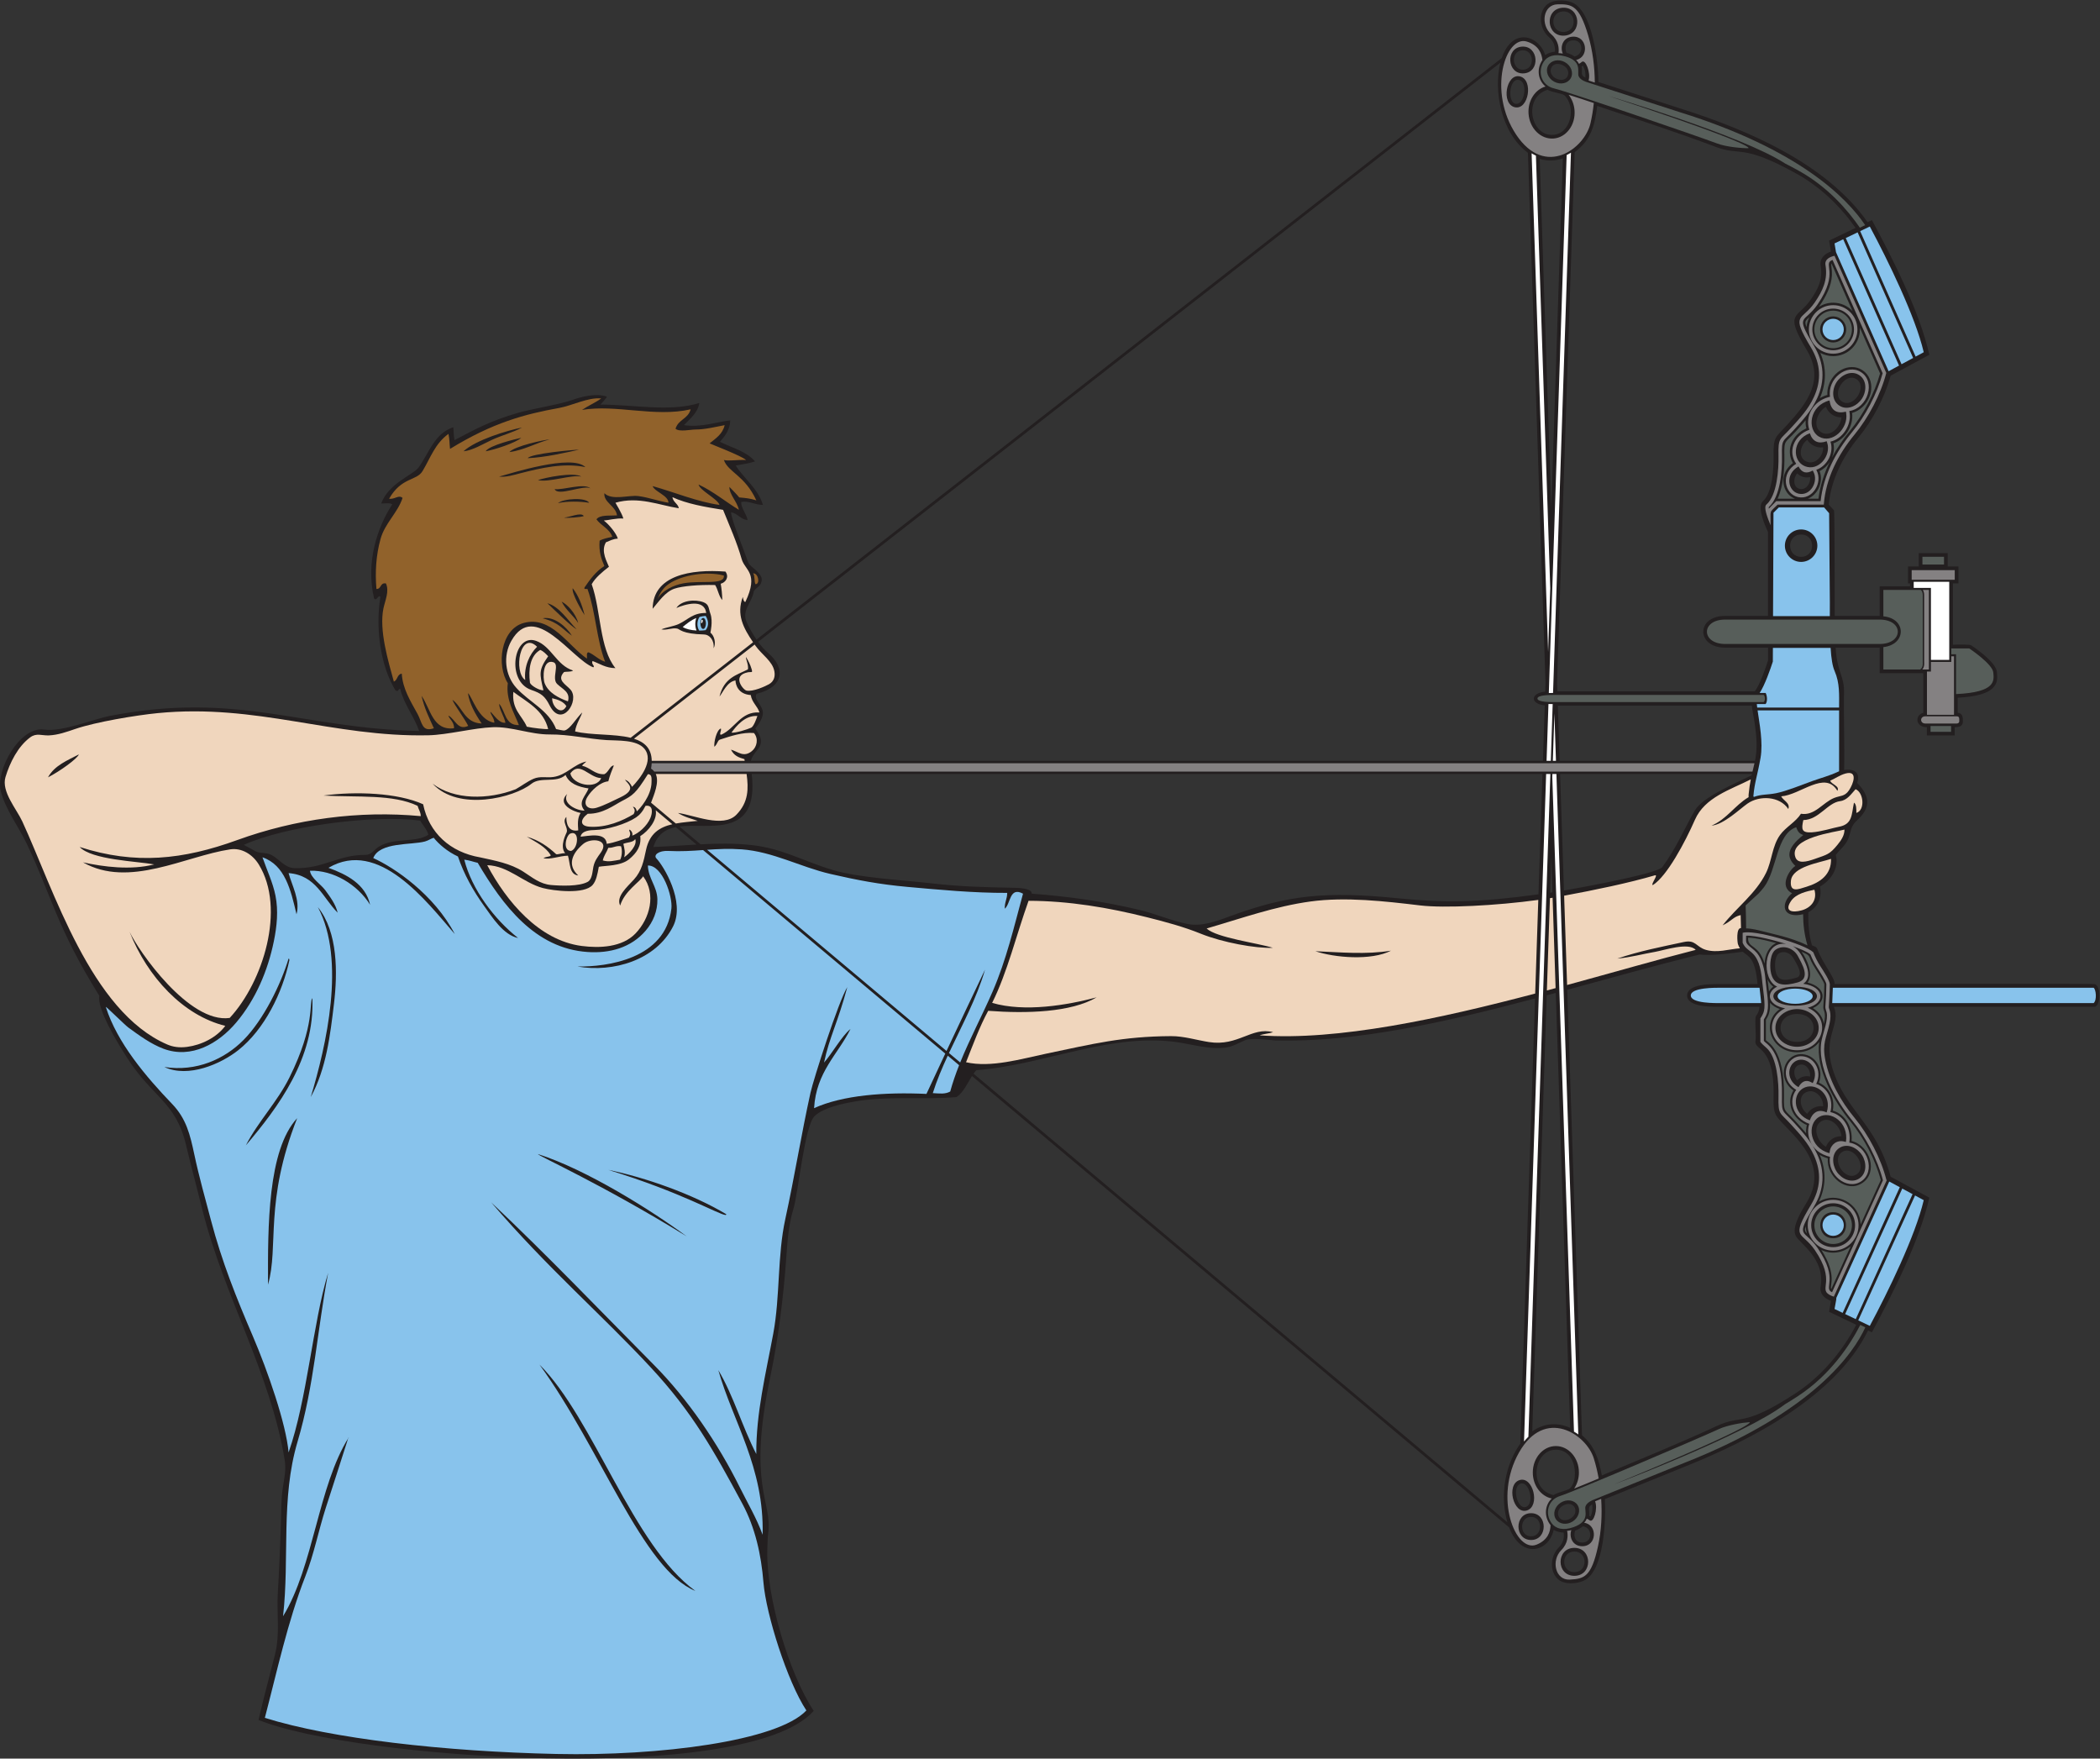 <?xml version="1.0" encoding="UTF-8" standalone="no"?>
<svg
   xmlns:dc="http://purl.org/dc/elements/1.1/"
   xmlns:cc="http://creativecommons.org/ns#"
   xmlns:rdf="http://www.w3.org/1999/02/22-rdf-syntax-ns#"
   xmlns:svg="http://www.w3.org/2000/svg"
   xmlns="http://www.w3.org/2000/svg"
   viewBox="0 0 747.453 625.92"
   height="625.92"
   width="747.453"
   xml:space="preserve"
   id="svg2"
   version="1.1"><rect x="0" y="0" width="747.453" height="625.92" fill="#333333" stroke="none"/><defs
     id="defs6" /><g
     transform="matrix(1.333,0,0,-1.333,0,625.92)"
     id="g10"><g
       transform="scale(0.1)"
       id="g12"><path
         id="path14"
         style="fill:#231f20;fill-opacity:1;fill-rule:evenodd;stroke:none"
         d="m 4958.83,2605.21 c 10.84,29.97 -12.07,38.22 -34.76,34.53 1.52,64.29 -1.65,162.07 -0.35,201.88 1.71,52.32 -17.66,52.86 -22.36,124.67 h 117.68 v -68.19 h 116.42 v -105.91 c -22.41,-4.73 -22.34,-38.31 9.55,-38.31 v -22.13 h 74.44 v 22.15 c 10.28,0.15 21.81,1.65 21.81,15.27 0,12.85 -1.13,21.76 -13.97,23.32 v 40.22 c 28.75,1.45 73.15,5.78 93.4,25.36 13.15,12.72 12.92,25.85 11.44,42.79 -2.1,24.19 -49.21,58.65 -68.56,71.55 -4.61,3.07 -35.58,2.02 -49,1.72 v 163.61 h 14.71 v 45.3 h -28.67 v 35.7 h -77.29 v -35.7 h -28.67 v -45.3 h 5.43 v -7.54 h -81.04 v -79.14 h -120.11 c -0.09,42.26 0,277.06 -1.88,281.81 l -13.95,15.28 c 5.23,64.78 38.2,129.43 79.04,178.96 37.39,45.37 70.81,108.25 86.14,165.33 l 103.32,55.88 c -26.16,115.45 -96.78,254.7 -153.38,359.63 l -11.56,-5.55 c -110.22,156.95 -320.93,246.7 -497.89,302.84 l -220.61,71.34 c -0.6,51.06 -15.28,191.23 -71.68,212.9 -19.66,7.56 -52.71,7.6 -68.37,-8.48 -22.74,-23.39 -15.65,-64.44 7.8,-84.63 11.93,-10.28 17.14,-23.49 16.04,-38.71 -9.31,-1 -18.41,-3.87 -26.08,-9.13 -7.88,26.51 -34.18,50.29 -62.55,47.08 -24.81,-2.8 -43,-24.23 -53.44,-55.04 L 2019.98,2987.88 c -10.21,14.92 -19.09,31 -25.59,44.88 -15.75,33.66 13.93,53.17 18.46,84.48 8.01,11.7 17.9,11.56 20.86,26.91 4.09,21.26 -31.65,37.74 -35.6,49.03 -16.17,46.12 -43.8,110.2 -46.27,134.72 18.5,-3.33 24.78,-18.88 44.37,-21.13 -2.96,17.49 -18.67,33.43 -16.9,48.6 19.6,3.85 35.46,-7.64 57.85,-7.98 -12.14,42.63 -52.53,72.47 -72.65,105.18 18.85,3.7 34.76,5.26 51.55,11.01 -24.37,27.74 -58.96,35.11 -93.81,52.39 6.76,8.42 27.03,27.41 27.47,57.06 -33.36,-3.07 -77.02,-19.87 -123.5,-12.53 15.03,15.96 36.92,32.19 41.09,59.01 -78.58,-24.38 -174.82,-4.34 -264.14,-4.22 0,0 15.13,16.05 17.51,21.21 -28.56,9.96 -67.28,0.2 -94.04,-9.32 -32.64,-11.58 -109.18,-23.97 -142.29,-33.57 -74.04,-21.44 -112.95,-42.62 -170.93,-73.27 -1.47,8.68 -2.89,30.66 -2.99,34.58 -51.14,-17.23 -64.61,-68.83 -93.23,-108.28 -16.01,-20.01 -79.93,-41.87 -99.37,-95.5 8.51,-0.03 23.72,2.44 29.58,-2.1 -39.31,-60.52 -71.453,-153.5 -48.601,-251.47 7.291,-8.46 11.171,11.53 16.911,4.23 -14.5,-89.08 2.43,-188.42 40.14,-249.35 9.04,-5.54 5.72,2.84 12.69,4.23 10,-42.12 37.38,-74.07 50.71,-112.87 -312.678,6.26 -483.752,106.37 -824.713,40.49 -47.567,-9.19 -128.086,-43.58 -176.567,-36.73 -65.863,9.32 -129.761,-109.43 -116.125,-163.78 12.227,-48.7 47.398,-94.93 69.113,-140.16 65.34,-136.1 80.117,-223.89 194.297,-406.97 -4.231,-22.8 16.543,-75.5 72.894,-163.74 69.637,-109.03 130.828,-117.87 158.738,-235.12 13.563,-56.94 28.86,-113.52 42.981,-170.34 57.434,-231.04 182.504,-438.68 220.262,-669.929 4.347,-26.64 -1.286,-49.687 -5.184,-75.918 -4.41,-29.707 -4.035,-60.918 -4.906,-90.898 -1.848,-63.059 -4.414,-125.637 -8.274,-188.606 -3.339,-54.57 6.305,-109.843 -7.328,-163.457 C 719.586,220.227 703.945,162.023 690.289,103.254 941.387,-0.195 1993.33,-74.668 2172.68,127.402 c -65.25,98.43 -126.86,304.075 -123.88,428.418 0.3,12.258 0.79,34.621 2.35,46.133 11.71,85.949 -56.25,124.27 6.02,419.287 20.74,98.26 34.47,209.35 41.79,309.52 3.4,46.53 5.77,91.63 19.42,136.52 13.71,45.13 29.83,223.27 56.96,248.56 24.32,22.66 74,32.81 105.85,38.45 90.38,15.98 182.03,4.23 272.89,12.01 19.2,13.28 28.63,36.34 41.24,56.21 L 4029.57,617.285 c 32.63,-86.133 106.11,-65.449 118.99,-6.629 8.03,-4.687 17.35,-6.886 26.67,-7.207 2.22,-15.129 -1.99,-28.633 -13.16,-39.777 -21.91,-21.856 -25.98,-63.309 -1.59,-84.969 16.79,-14.902 49.75,-12.453 68.81,-3.476 54.66,25.742 59.06,166.609 55.92,217.578 l 214.82,87.265 c 172.29,68.887 402.2,186.817 487.89,363.04 l 10.3,-4.95 c 56.6,104.94 127.22,244.18 153.38,359.64 l -103.32,55.87 c -38.48,143.24 -121.5,175.76 -155.64,289.9 -25.92,86.68 23.49,115.15 4.07,163.81 h 697.24 c 15.68,5.89 16.43,55.51 -0.92,60.46 -7.03,2.02 -630.15,0.18 -694.29,0.18 0.71,17.85 -32.13,54.71 -46.62,94.37 -2.5,6.86 -12.45,7.13 -13.94,9.43 -7.97,26.65 -10.47,57.16 -9.73,87.98 24.16,12.4 37.57,38.38 31.06,68.59 26.22,14.58 52.34,47.2 42.27,84.52 11.85,15.04 26.59,25.89 33.82,44.38 7.25,18.63 5.66,32.23 21.83,46.82 37.07,33.45 38.13,63.47 1.4,101.1 z m -952.57,1923.05 c -18.77,-73.58 1.55,-187.74 73.53,-240.65 l 46.88,-1415.03 -0.79,-23.67 c -39.42,-3.8 -41.36,-32.57 -1.21,-36.75 l -4.9,-148.02 H 2005.03 c 6.83,31.06 48.82,37.68 11.68,86.01 6.96,10.4 24.73,29.78 19.26,49.59 -4.25,15.42 -24.24,30.71 -15.64,43.36 71.34,17.22 79.64,67.5 30.44,109.1 -9.21,7.78 -18.2,18.17 -26.47,29.56 l 1981.96,1546.5 z M 2599.49,1828.76 c 2.32,3.28 4.77,6.44 7.41,9.38 179.59,13.13 363.93,103.38 545.16,73.34 39.59,-6.57 79.83,-18.25 120.28,-13 20.17,2.61 33.73,11.93 51.85,19.5 17.54,7.32 62.33,0.77 80.54,-0.44 212.58,-5.84 450.76,47.62 694.01,112.05 L 4059.35,840.762 c -4.29,-5.938 -8.22,-12.129 -11.83,-18.496 -32.2,-56.727 -40.77,-128.875 -22.48,-191.414 L 2599.49,1828.76 Z m -785.43,660.01 56.66,-47.61 c 45.39,2.3 90.79,3.02 136.02,-1.95 82.92,-9.11 138.87,-43.39 217.61,-66.84 69.63,-20.74 187.66,-26.68 262.38,-35.34 76.79,-8.91 144.13,-10.46 220.57,-11.94 27.24,-0.53 48.19,-4.15 47.52,-15.72 96.89,-6.99 193.37,-20.86 287.89,-43.39 43.27,-10.32 85.36,-29.14 128.74,-37.62 38.76,-7.58 79.94,8.73 115.7,21.78 152.65,55.69 251.19,66.24 446.9,46.85 125.1,-12.37 210.14,-11.58 373.9,10.67 l 10.64,321.28 H 2007.18 c 20.32,-175.28 -116.61,-129.85 -193.12,-140.17 z m 45.74,-48.19 -55.41,46.56 c -27.39,-5.6 -49.55,-19.5 -59.64,-53.1 38.27,1.39 76.66,4.41 115.05,6.54 z m 2818.1,188.36 h -512.22 l 10.3,-311.05 c 79.83,13.72 250.86,46.62 262.61,62.46 37.89,51.11 60.45,106.13 86.74,151.11 20.42,34.95 102.18,70.05 151.78,93.96 l 0.79,3.52 z m -513.4,35.2 h 521.63 c 5.13,25.68 6.9,54.15 -2.72,111.89 -1.98,11.89 -4.55,23.32 -5.7,35.29 h -518.08 l 4.87,-147.18 z m 20.27,-611.43 c 117.82,32.01 236.28,65.25 353.05,94.29 21.72,-2.31 52.06,-1.55 115.66,7.36 14.82,-13.51 32.82,-13.7 39.42,-86.34 h -97.67 c -21.55,0 -90.35,1.7 -90.35,-30.47 0,-31.93 68.19,-30.17 89.57,-30.17 h 103.69 c -0.66,-9.13 -3.44,-16.43 -9.14,-24.47 -4.72,-6.68 0.93,-53.36 -1.51,-65.33 -5.89,-28.86 51.01,-9.65 48.26,-149.42 -0.3,-15.63 -1.27,-36.73 6.72,-50.61 22.29,-38.73 151.04,-117.05 81.98,-232.14 -11.81,-19.69 -41.57,-65.3 -29.68,-89.47 9.99,-20.35 79.15,-60.67 66.62,-135.81 -3.21,-19.31 10.75,-32.36 27.49,-37.81 l -4.9,-29.36 72.41,-34.73 c -37.43,-71.65 -93.25,-137.87 -161.04,-182.242 -141.69,-92.746 -144.33,-56.906 -210.05,-87.355 -101.35,-46.973 -205.16,-89.188 -308.14,-132.508 -8.06,41.863 -18.75,78.535 -52.99,107.188 l -39.4,1189.397 z m -36.9,-1349.155 c 11.35,7.472 37.13,12.277 43.59,17.472 23.6,18.953 20.56,103.653 -37.08,103.653 -59.78,0 -74.69,-105.157 -6.51,-121.125 z m 573.01,2347.505 v 223.71 c -8.36,18.44 -30.83,68 -12.97,83.43 24.73,21.35 28.46,88.9 27.84,119.77 -1.02,52.67 4.94,48.69 37.25,84.23 53.05,58.35 99.27,118.79 51.45,198.5 -62.02,103.36 -24.51,83.41 10.56,134.93 20.06,29.46 32.46,53.84 26.38,90.36 -3.19,19.18 10.77,32.45 27.48,37.85 l -4.89,29.32 70.65,33.88 c -40.88,58.11 -94.83,109.9 -157,144.39 -148.07,82.12 -148.13,46.2 -215.87,71.77 -104.53,39.45 -211.13,73.96 -317.01,109.63 -5.87,-50.12 -16.35,-91.74 -60.22,-123.54 l -46.94,-1416.56 0.77,-23.07 h 527.25 c 13.28,17.18 28.51,61.39 35.27,82.14 v 34.49 h -114.46 c -77.53,0 -78.29,84.77 0,84.77 h 114.46 z m -609.62,1220.28 30.87,-931.92 30.93,933.25 c -20.15,-6.99 -41.38,-7.77 -61.8,-1.33 z m 81.33,-3388.203 -38.48,1161.273 -24.17,-6.5 -38.58,-1164.277 c 30.71,22.062 66.87,24.777 101.23,9.504 z m -47.38,1429.753 -3.08,93.01 -3.11,-93.91 6.19,0.9 z m -13.24,2142.93 c -66.2,-20.73 -44.95,-124.75 15.33,-120.32 48.06,3.52 62,75.38 29.43,106.07 -6.83,4.72 -32.89,7.63 -44.76,14.25 z m 101.28,32.29 c 0.98,10.2 -0.71,22.55 -6.88,32.12 l -3.26,-2.18 c 2.91,-14.91 -4.5,-23.35 10.14,-29.94 z m -28.94,56.58 c 26.13,5.63 23.42,45.2 -4.82,43.14 -18.81,-1.38 -22.67,-17.72 -16.85,-33.03 7.63,-2.22 15.13,-5.57 21.67,-10.11 z m -148.2,-62.7 c -29.16,6.85 -32.24,-72.53 -2.65,-62.93 18.9,6.12 24.83,57.72 2.65,62.93 z m 12.13,27.46 c 31.82,2.33 28.03,54.14 -3.8,51.81 -31.81,-2.33 -28.01,-54.14 3.8,-51.81 z m 108.49,100.78 c 36.05,2.65 32.04,57.5 -4.02,54.85 -36.05,-2.63 -32.03,-57.49 4.02,-54.85 z m -17.52,-126.16 c 30.68,-10.48 40.18,28.72 9.6,39.15 -30.68,10.47 -40.18,-28.73 -9.6,-39.15 z m 650.05,-1215.73 c -39.19,0 -39.19,-59.54 0,-59.54 39.18,0 39.18,59.54 0,59.54 z m 147.81,-1708.6 c 30.49,19.63 -8.03,79.41 -38.51,59.77 -30.48,-19.63 8.03,-79.42 38.51,-59.77 z m 0,2123.39 c -30.47,19.65 -68.99,-40.13 -38.51,-59.78 30.48,-19.64 69,40.14 38.51,59.78 z m -123.91,-261.31 c -12.38,-3.07 -25.55,0.62 -34.37,9.84 -10.82,-12.21 -11.93,-37.42 6.98,-41.53 17.3,-3.77 29.64,16.03 27.39,31.69 z m 34.82,79.37 c -16.82,-2.24 -33.52,5.52 -42.3,20.06 -18.75,-13.03 -26.61,-48.38 -1.36,-58.43 23.14,-9.21 44.91,16.18 43.66,38.37 z m 7.54,108.09 c -22.94,-12.58 -37.84,-53.14 -12.04,-68.24 24.14,-14.13 51.49,14.76 53.53,40.08 -18.54,-0.46 -34.86,10.9 -41.49,28.16 z M 4749.48,2149.72 c -11.15,-8.83 -10.66,-32.38 -8.72,-45.01 5.15,-33.43 31.06,-26.53 55.93,-19.66 21.99,6.06 -1.79,40.44 -7.48,51.34 -7.28,13.96 -25.51,22.18 -39.73,13.33 z m 48.94,-161.52 c -58.78,0 -58.79,-74.56 0,-74.56 58.79,0 58.78,74.56 0,74.56 z m 34.74,-167.15 c 2.25,15.66 -10.09,35.45 -27.39,31.68 -18.91,-4.1 -17.8,-29.31 -6.98,-41.52 8.82,9.22 21.99,12.9 34.37,9.84 z m 34.82,-79.38 c 1.25,22.2 -20.52,47.58 -43.66,38.38 -25.25,-10.05 -17.39,-45.41 1.36,-58.44 8.78,14.53 25.48,22.31 42.3,20.06 z m 49.03,-79.92 c -2.04,25.3 -29.39,54.2 -53.53,40.08 -25.8,-15.1 -10.9,-55.67 12.04,-68.24 6.63,17.25 22.95,28.61 41.49,28.16 z M 4251.24,678.762 c -14.11,-7.649 -6.1,-15.528 -7.92,-30.606 l 3.41,-1.945 c 5.45,10 6.24,22.434 4.51,32.551 z m -24.72,-58.547 c -6.2,-5.008 -13.43,-8.906 -20.88,-11.668 -4.69,-15.703 0.34,-31.719 19.22,-31.719 28.3,0 28.13,39.676 1.66,43.387 z m -152.39,51.691 c 24.23,7.606 9.39,69.571 -13.8,62.293 -24.22,-7.586 -9.39,-69.558 13.8,-62.293 z m 14.1,-26.496 c -32.02,0 -32.02,-51.941 0,-51.941 32.02,0 32.02,51.941 0,51.941 z m 115.56,-92.586 c -36.19,0 -36.19,-55 0,-55 36.2,0 36.2,55 0,55 z m -26.69,124.551 c -29.74,-12.629 -17.4,-51.027 12.43,-38.352 29.74,12.637 17.4,51.036 -12.43,38.352 z M 1121.76,2504.63 c 6.21,-10.91 20.08,-26.53 22,-38 -33,-21.83 -91.65,-7.13 -131.24,-31.13 -13.836,-8.39 -20.235,-22.77 -36.954,-22.59 -71.871,0.79 -114.753,-38.38 -190.222,-35.27 -25.024,1.02 -40.426,24.32 -59.703,34.7 -13.899,7.48 -26.946,3.93 -41.571,9.32 l -33.113,18.06 c 110.699,49.98 343.059,81.07 470.803,64.91 v 0" /><path
         id="path16"
         style="fill:#848182;fill-opacity:1;fill-rule:evenodd;stroke:none"
         d="m 4140.21,623.371 c -0.57,-17.844 -7.14,-40.039 -37.53,-52.199 -55.82,-22.324 -115.57,124.766 -46.63,246.25 68.96,121.484 179.27,49.258 199.63,-15.75 5.19,-16.582 9.61,-34.699 13.03,-53.84 -23.21,-9.727 -46.31,-19.258 -65.48,-26.875 7.97,11.895 12.72,26.789 12.72,42.949 0,38.985 -27.57,70.586 -61.57,70.586 -34.01,0 -61.58,-31.601 -61.58,-70.586 0,-34.676 21.83,-63.523 50.59,-69.472 -18.33,-17.352 -21.17,-46.707 -4.64,-69.219 0.47,-0.633 0.96,-1.25 1.46,-1.844 z m 135.13,70.145 c 2.79,-41.434 0.61,-85.137 -8.49,-126.942 -17.73,-81.426 -36.77,-86.679 -75.52,-88.652 -38.74,-1.965 -50.04,51.16 -22.33,78.808 18.48,18.426 17.86,39.422 15.4,51.387 3.79,0.36 7.59,1.016 11.31,1.942 -6.47,-18.446 3.25,-43.036 29.15,-43.036 39.63,0 41.36,57.567 5.19,62.606 2.99,3.391 5.35,7.07 6.9,10.976 2.37,-1.003 4.91,-2.429 7.57,-4.421 10.79,-8.098 22.46,30.8 14.63,50.761 l 16.19,6.571 z m -71.55,-130.879 c 49.12,0 49.12,-74.629 0,-74.629 -49.12,0 -49.12,74.629 0,74.629 z m -126.73,99.902 c -36.21,-11.348 -56.01,69.641 -19.67,81.035 36.22,11.348 56.02,-69.636 19.67,-81.035 z m 11.17,-7.312 c 44.95,0 44.95,-71.575 0,-71.575 -44.95,0 -44.95,71.575 0,71.575 v 0" /><path
         id="path18"
         style="fill:#848182;fill-opacity:1;fill-rule:evenodd;stroke:none"
         d="m 4653.14,2178.29 c 12.83,-31.01 44.68,-13.58 52.47,-105.4 1.66,-19.62 8.95,-58.44 4.43,-76.65 -1.81,-7.28 -5.34,-13.64 -9.56,-19.74 v -62.8 c 2.76,-4.31 13.5,-13.74 15.98,-15.88 28.81,-24.88 33.07,-94.27 32.37,-129.93 -0.99,-50.01 2.76,-40.98 33.86,-75.18 23.61,-25.98 45.45,-49.12 60.51,-81.6 21.01,-45.26 18.18,-89.56 -7.54,-132.42 -56.34,-93.89 -25.02,-69.18 10.16,-120.84 57.46,-84.4 9.53,-102.75 39.19,-119.56 5.01,-2.83 8.81,-4.11 11.62,-4.87 l 141.33,310.97 -0.92,0.5 c -14.59,57.65 -47.73,120.59 -85,165.79 -36.54,44.33 -67.07,97.58 -78.21,154.53 -8.81,45.02 3.02,59.04 11.4,97.77 6.5,29.93 -2.53,38.4 -2.07,44.04 0.66,7.98 2.65,41.74 2.75,60.27 0.05,9.53 -17.02,35.82 -25.72,49.15 -7.2,11.04 -13.31,23.32 -18.44,36.46 -22.84,21.84 -159.93,61.68 -188.61,51.92 v -26.53 z m 133.64,-9.04 c 17.39,-9.48 26.69,-28.92 34.39,-46.56 8.89,-20.35 11.54,-42.33 -6.26,-53.84 57.92,-8.15 60.23,-51.6 12.02,-64.09 65.26,-27.32 41.94,-113.43 -28.51,-113.43 -68.44,0 -93.58,82.36 -31.87,111.92 -47.25,8.83 -52.12,42.63 -21.16,58.01 -41.67,16.83 -40.55,123.15 23.74,113.91 -24.99,7.99 -82.04,23.55 -106.75,21.97 0,-15.62 -2.34,-18.51 8.95,-28.19 10.31,-8.84 17.65,-13.11 25.3,-25.38 12.22,-19.59 16.26,-47.36 18.17,-69.9 1.91,-22.46 9.45,-58.48 4.2,-79.65 -1.84,-7.43 -5.16,-14.03 -9.28,-20.35 v -56.88 c 3.07,-8.29 50.87,-20.27 48.35,-149.08 -0.92,-46.42 1.7,-36.08 31.44,-68.79 24.23,-26.64 46.69,-50.76 62.07,-83.93 22.28,-48 19.16,-95.78 -7.99,-141.05 -52.17,-86.97 -26.01,-58.21 9.87,-110.89 58.71,-86.23 13.28,-105.38 38.35,-117.91 l 135.9,299.01 c -14.42,55.76 -46.32,116.42 -82.79,160.65 -42.82,51.95 -96.27,144.68 -80.42,215.69 4.79,21.44 17.19,51.53 12.92,71.71 -1.07,5.1 -3.9,10.42 -3.46,15.59 1.59,19.38 2.61,40.11 2.71,59.53 -0.28,7.42 -19.37,36.64 -24.22,44.08 -7.38,11.33 -13.45,23.51 -18.47,36.05 -8.62,7.07 -28.3,15.14 -47.2,21.8 z m 100.6,-443.03 c 35.41,-7.69 56.34,-43.88 50.6,-81.46 49.52,-7.92 71.21,-77.99 31.18,-103.78 -37.77,-24.34 -90.35,17.71 -82.77,65.69 -25.6,6.53 -45.39,20.21 -54.53,45.99 -4.74,13.39 -5.36,28.66 -0.73,42.12 -43.61,15.98 -57.15,60.56 -34.95,90.83 -48.45,29.16 -27.35,92.67 15.99,89.73 31.55,-2.13 54.61,-37.79 37.39,-73.84 30.75,-10.05 46.71,-42.81 37.82,-75.28 z m 7.39,-234.24 c 37.45,0 67.83,-30.38 67.83,-67.83 0,-37.46 -30.38,-67.83 -67.83,-67.83 -37.46,0 -67.84,30.37 -67.84,67.83 0,37.45 30.38,67.83 67.84,67.83 z m -101.43,569.04 c 77.59,0 77.59,-50.79 0,-50.79 -77.59,0 -77.59,50.79 0,50.79 z m 101.43,-578.27 c 32.35,0 58.59,-26.25 58.59,-58.6 0,-32.36 -26.24,-58.6 -58.59,-58.6 -32.36,0 -58.6,26.24 -58.6,58.6 0,32.35 26.24,58.6 58.6,58.6 z m 69.39,65.99 c -21.26,-13.7 -47.79,-0.41 -60.3,19.01 -12.5,19.4 -13.65,49.06 7.62,62.75 21.25,13.7 47.79,0.41 60.29,-19 12.51,-19.41 13.65,-49.07 -7.61,-62.76 z m -222.03,611.8 c 20.77,13.35 47.86,2.64 58.68,-18.11 10.47,-20.07 35.44,-60.04 -0.64,-69.99 -33.01,-9.1 -65.73,-12.62 -72.33,30.29 -2.41,15.66 -1.56,47.82 14.29,57.81 z m 56.29,-159.26 c 28.6,0 57.79,-19.8 57.79,-50.36 0,-30.56 -29.19,-50.35 -57.79,-50.35 -28.62,0 -57.79,19.79 -57.79,50.35 0,30.56 29.17,50.36 57.79,50.36 z m 37.94,-195.49 c -15.21,8.64 -26.9,0.66 -34.09,-13.06 -37.64,21.38 -27.92,66.57 0.72,72.79 26.51,5.76 56.33,-25.53 37.28,-61.95 l -3.91,2.22 z m 36.9,-78.84 c -20.47,7.51 -34.5,-3.85 -40.75,-22.85 -47.76,17.51 -47.15,74.51 -13.02,88.1 31.6,12.57 73.11,-20.96 58,-66.8 l -4.23,1.55 z m 50.99,-79.36 c -18.8,4.8 -35.62,-7.38 -38.51,-26.3 l -0.72,-4.74 c -53.63,13.68 -60.89,77.4 -28.14,96.56 30.87,18.06 80.1,-13.76 72.01,-66.7 l -4.64,1.18 v 0" /><path
         id="path20"
         style="fill:#575e5a;fill-opacity:1;fill-rule:evenodd;stroke:none"
         d="m 4941.59,1367.8 c -21.82,-18.15 -52.42,-22.14 -78.27,-9.85 43.12,-67.51 21.23,-95.51 26.38,-104.34 l 51.89,114.19 z m -46.82,106.52 c 27.7,0 50.16,-22.47 50.16,-50.17 0,-27.7 -22.46,-50.17 -50.16,-50.17 -27.7,0 -50.17,22.47 -50.17,50.17 0,27.7 22.47,50.17 50.17,50.17 z m 0,-15.4 c 45.78,0 45.78,-69.54 0,-69.54 -45.79,0 -45.79,69.54 0,69.54 z m 73.24,-32.98 53.94,118.71 c -14.49,54.71 -45.37,113.2 -81.23,156.7 -43.01,52.2 -93.86,141.13 -83.01,212.37 -12.28,-16.28 -32.72,-27.82 -59.29,-27.82 -68.81,0 -97.99,78.87 -45.91,115.45 -10.09,3.47 -20.17,9.01 -26.28,17.1 1.27,-33.4 -9.51,-40.9 -11.09,-46.37 v -53.65 c 2.04,-5.07 50.9,-21.54 48.36,-150.83 -0.87,-44.46 1.57,-33.71 30.04,-65.03 9.92,-10.91 19.89,-21.77 29.23,-33.14 -0.61,7.43 -0.06,14.95 1.75,22.14 -38.19,16.66 -56.42,58.16 -35.88,92.49 -46.75,33.23 -23.96,99.94 23.9,96.71 35.19,-2.38 57.81,-39.58 44.22,-76.18 28.99,-12.46 43.1,-43.78 37.12,-74.44 34.6,-10.44 53.32,-45.86 50.1,-81.09 50.67,-12.84 71.23,-84.88 28.13,-112.65 -41.69,-26.86 -95.45,17 -91.65,66.26 -7.62,2.25 -14.85,5.22 -21.5,9.1 17.91,-42.19 16.81,-84.73 -2.37,-125.08 47.57,29.11 110.06,-4.03 111.42,-60.75 z m -146.46,-4.6 c -3.32,-9.31 -2.64,-13.25 3.4,-19.47 -1.97,6.17 -3.14,12.71 -3.4,19.47 z m 48.48,540.63 c 7.52,33.45 -2.55,33.36 -1.48,46.26 1.59,19.56 2.58,39.29 2.69,58.93 -0.6,6.22 -19.14,34.82 -23.34,41.27 -24.29,37.27 -7.57,32.92 -37.33,45.88 13.71,-19.45 33.04,-60.25 15.93,-82.22 49.82,-12.62 51.45,-51.49 14.16,-68.25 17.27,-10.64 26.68,-25.87 29.37,-41.87 z m -146.65,86.05 c 2.58,5.14 6.64,9.53 11.37,13.07 -6.51,4.86 -11.47,11.64 -15.1,19.27 l 3.73,-32.34 z m -11.71,74.95 c 1.24,23.6 11.44,45.8 31,54.42 -24.65,6.88 -55.74,14.18 -75,14.44 -1.51,-29.45 27.28,-15.4 44,-68.86 v 0" /><path
         id="path22"
         style="fill:#88c3ec;fill-opacity:1;fill-rule:evenodd;stroke:none"
         d="m 4961.75,1170.16 30.88,-14.81 c 48.55,90.6 121.43,239.62 144.01,335.68 l -23.17,12.52 -151.72,-333.39 z m -66.98,282.41 c 15.69,0 28.42,-12.73 28.42,-28.42 0,-15.69 -12.73,-28.43 -28.42,-28.43 -15.7,0 -28.42,12.74 -28.42,28.43 0,15.69 12.72,28.42 28.42,28.42 z m 8.41,-222.53 c 0.65,-3.03 -1.45,-10.11 -4.7,-29.54 l 21.73,-10.41 152.48,335.53 -28.1,15.19 -141.41,-310.77 z m 23.65,-43.13 28.3,-13.57 151.71,333.81 -27.51,14.87 -152.5,-335.11 v 0" /><path
         id="path24"
         style="fill:#575e5a;fill-opacity:1;fill-rule:evenodd;stroke:none"
         d="m 4826.22,2171.33 c -8.42,28.56 -11.61,56.37 -11.67,83.2 -5.12,-1.33 -10.55,-2.15 -16.24,-2.4 -41.6,-1.74 -40.75,35.05 -13.18,58.51 -37.32,18.69 -4.62,65.65 8.87,72.69 -24.9,23.65 -22.91,47.87 21.14,82.72 -11.41,3.95 -14.67,8.97 -19.03,20.82 -53.22,-18.22 -50.98,-113.19 -85.66,-159.66 -4.44,-5.96 -9.45,-11.5 -14.45,-16.98 l -34.87,-32.2 c 0.61,-20.73 1.21,-41.27 1.21,-61.42 2.24,0.43 18.18,-0.82 38.63,-6.27 31.65,-8.43 79.17,-16.82 125.25,-39.01 v 0" /><path
         id="path26"
         style="fill:#88c3ec;fill-opacity:1;fill-rule:evenodd;stroke:none"
         d="m 4910.64,2636.13 v 162.64 h -217.63 c 4.96,-34.85 15.04,-85.1 7.93,-126.57 -7.66,-44.63 -16,-65.06 -19.19,-102.54 0.36,-0.66 0.76,-1.33 1.18,-2 21.34,7.8 35.4,5.16 59.9,10.03 26.96,5.35 70.83,23.26 96.78,32.58 22.18,7.96 45.4,13.99 66.74,24.04 1.38,0.65 2.83,1.26 4.29,1.82 v 0" /><path
         id="path28"
         style="fill:#88c3ec;fill-opacity:1;fill-rule:evenodd;stroke:none"
         d="m 4809.26,3281.91 c 23.92,0 43.34,-19.41 43.34,-43.34 0,-23.93 -19.42,-43.34 -43.34,-43.34 -23.94,0 -43.34,19.41 -43.34,43.34 0,23.93 19.4,43.34 43.34,43.34 z m 101.38,-475.59 c 0,33.9 2.13,65.39 -11.99,97.64 -5.7,13.03 -8.89,33.34 -10.67,61.65 h -154.05 l -0.19,-36.53 c -6.7,-20.7 -21.48,-63.08 -35.24,-83.81 h 16.03 c 3.7,-6.13 5.76,-22.07 0,-29.56 h -23.55 c 0.25,-2.94 0.6,-6.08 1.01,-9.39 h 218.65 z m -24.79,244.18 c -0.06,16.32 0.05,26.69 0.08,36.45 l -1.89,238.31 -13.38,15.42 h -120.99 l -14.22,-14.22 -1.2,-275.96 h 151.6 v 0" /><path
         id="path30"
         style="fill:#848182;fill-opacity:1;fill-rule:evenodd;stroke:none"
         d="m 4869.77,3348.23 c 5.29,69.88 38.11,133.63 82.27,187.2 36.96,44.83 69.85,107.09 84.63,164.35 l -138.26,312.83 c -12.56,-2.83 -26.62,-9.45 -24.12,-24.47 6.51,-39.11 -6.65,-67.81 -28.47,-99.88 -35.18,-51.65 -66.5,-26.94 -10.16,-120.84 25.72,-42.85 28.55,-87.15 7.54,-132.41 -15.06,-32.49 -36.9,-55.62 -60.51,-81.6 -31.1,-34.19 -34.85,-25.17 -33.86,-75.19 0.7,-35.65 -3.56,-105.04 -32.37,-129.92 -8.19,-7.06 3.45,-36.39 11.33,-55.23 0.19,43.9 -4.76,31.63 18.76,55.16 h 123.22 z m -8.43,9.23 c 7.35,68.57 40.07,131.06 83.58,183.85 35.88,43.53 67.25,102.82 82.01,157.69 l -133.73,302.54 c -28.65,-10.7 19.85,-30.95 -39.74,-118.47 -35.88,-52.69 -62.04,-23.93 -9.87,-110.89 27.15,-45.27 30.27,-93.06 7.99,-141.05 -15.38,-33.17 -37.84,-57.29 -62.07,-83.93 -29.74,-32.72 -32.36,-22.37 -31.44,-68.79 0.76,-39.06 -3.99,-109.05 -35.03,-136.62 -0.33,-1.07 -0.35,-2.59 -0.16,-4.43 l 19.85,20.1 h 118.61 z m 26.23,158.93 c 10.02,-30.07 -8.94,-65.42 -37.84,-75.24 l 0.81,-1.56 c 17.12,-32.68 -10.75,-79.7 -49.52,-71.27 -36.43,7.92 -48.09,62.9 -4.84,88.94 -22.2,30.26 -8.66,74.84 34.95,90.83 -12.35,35.87 10.63,76.73 51.6,87.18 l 3.66,0.93 c -7.58,47.97 45,90.03 82.77,65.69 40.03,-25.8 18.34,-95.86 -31.18,-103.78 l 0.77,-4.99 c 4.99,-32.67 -18.69,-69.55 -51.18,-76.73 z m 7.2,364.41 c 35.79,0 64.83,-29.03 64.83,-64.83 0,-35.79 -29.04,-64.84 -64.83,-64.84 -35.79,0 -64.84,29.05 -64.84,64.84 0,35.8 29.05,64.83 64.84,64.83 z m 0,-9.23 c 30.7,0 55.59,-24.9 55.59,-55.6 0,-30.7 -24.89,-55.6 -55.59,-55.6 -30.71,0 -55.6,24.9 -55.6,55.6 0,30.7 24.89,55.6 55.6,55.6 z m -52.41,-436.26 c 13.52,-25.83 -8.25,-64.73 -39.37,-57.97 -28.64,6.23 -38.36,51.41 -0.72,72.79 9.07,-17.29 21.36,-20.28 38,-10.83 l 2.09,-3.99 z m 121.8,258.81 c 21.26,-13.69 20.12,-43.35 7.61,-62.76 -12.5,-19.4 -39.04,-32.7 -60.29,-19 -21.27,13.7 -20.12,43.35 -7.62,62.77 12.51,19.4 39.04,32.69 60.3,18.99 z m -34.54,-102.4 c 6.23,-40.74 -37.82,-82.39 -72.74,-61.97 -32.75,19.17 -25.49,82.89 28.14,96.56 3.98,-26.06 18.34,-36.37 43.87,-29.85 l 0.73,-4.74 z m -50.73,-78.52 c 11.21,-34 -22.99,-77.01 -59.4,-62.53 -34.13,13.58 -34.74,70.58 13.02,88.09 7.43,-22.56 23.1,-29.33 44.98,-21.3 l 1.4,-4.26 v 0" /><path
         id="path32"
         style="fill:#575e5a;fill-opacity:1;fill-rule:evenodd;stroke:none"
         d="m 4792.84,3363.98 c -6.24,2.4 -11.86,6.13 -16.58,11.01 -11.15,11.51 -15.99,28.17 -13.88,43.94 2.24,16.69 11.6,30.48 24.83,40.18 -4.72,8.18 -7.48,17.31 -7.98,26.84 -1.59,29.85 17.89,54.23 43.98,65.95 -1.79,7.23 -2.35,14.43 -1.83,21.44 -8.58,-10.27 -17.7,-20.25 -27.04,-30.53 -28.32,-31.14 -30.62,-20.2 -29.76,-64.27 0.63,-31.58 -2.22,-80.24 -18.12,-114.56 h 46.38 z m 101.93,502.16 c 27.7,0 50.16,-22.47 50.16,-50.17 0,-27.7 -22.46,-50.17 -50.16,-50.17 -27.7,0 -50.17,22.47 -50.17,50.17 0,27.7 22.47,50.17 50.17,50.17 z m 0,-15.4 c 19.19,0 34.77,-15.57 34.77,-34.77 0,-19.2 -15.58,-34.77 -34.77,-34.77 -19.2,0 -34.77,15.57 -34.77,34.77 0,19.2 15.57,34.77 34.77,34.77 z m -67.76,-486.76 h 28.54 c 4.42,34.57 15.13,67.58 30.26,98.55 -6.66,-10.56 -16.04,-19.37 -27.26,-24.8 11.24,-28.38 -4.52,-63.19 -31.54,-73.75 z m 64.76,110.22 c 13.48,25.27 29.86,49.11 48.12,71.26 35.07,42.55 65.38,99.62 80.13,153.03 l -54.06,122.31 c 0.1,-1.59 0.17,-3.21 0.17,-4.83 0,-39.39 -31.97,-71.36 -71.36,-71.36 -12.41,0 -24.09,3.18 -34.26,8.75 16.64,-39.14 16.51,-80.19 -1.16,-120.86 6.16,3.69 12.86,6.61 19.96,8.59 -2.26,36.68 27.48,73.97 65.13,74.43 10.12,0.13 19.76,-2.68 28.26,-8.16 8.87,-5.72 15.58,-13.69 19.6,-23.46 14.81,-36.06 -9.87,-80.72 -46.96,-90.86 4.54,-33.46 -17.7,-70.23 -49.82,-81.17 2.61,-12.6 1.03,-25.75 -3.75,-37.67 z m 54.51,391.14 -56.03,126.79 c -0.04,-0.06 -0.06,-0.12 -0.09,-0.18 -0.9,-2.01 -0.13,-7.22 0.14,-9.36 0.92,-7.5 1.59,-14.38 1.24,-21.97 -1.41,-29.1 -16.66,-57.67 -32.7,-81.23 -0.71,-1.03 -1.43,-2.06 -2.15,-3.07 11.02,6.97 24.08,11 38.08,11 20.24,0 38.52,-8.43 51.51,-21.98 z m -114.91,-16.61 c -3.62,-3.18 -8.55,-7.58 -9.98,-11.07 -1.81,-4.39 0.47,-10.92 2.29,-15.4 0.83,9.48 3.52,18.43 7.69,26.47 v 0" /><path
         id="path34"
         style="fill:#575e5a;fill-opacity:1;fill-rule:evenodd;stroke:none"
         d="m 4165.57,701.133 c 36.48,11.32 372.3,154.707 423.86,178.605 23.18,10.731 63.52,17.371 82.11,18.535 0,0 29.1,-4.433 -361.33,-165.871 0,0 347.52,131.047 456,213.703 l 0.04,0.02 c 10.63,6.367 22.07,13.523 34.47,21.648 87.62,57.347 139.92,138.387 166.5,190.127 l 13.44,-6.44 c -30,-66.12 -135.22,-224.976 -484.3,-362.288 l -241.48,-98.098 c 0,0 -17.61,-6.289 -21.4,-17.605 -3.76,-11.328 13.84,-38.996 -31.43,-55.344 -28.3,-10.223 -48.25,-4.227 -58.92,10.305 -19.13,26.054 -10,62.636 22.44,72.703 z m 7.69,-14.727 c 17.47,7.422 36.13,0.813 41.68,-14.765 5.56,-15.575 -4.1,-34.227 -21.57,-41.649 -17.46,-7.422 -36.12,-0.812 -41.68,14.766 -5.55,15.574 4.11,34.226 21.57,41.648 v 0" /><path
         id="path36"
         style="fill:#88c3ec;fill-opacity:1;fill-rule:evenodd;stroke:none"
         d="m 4793.34,2055.9 c 25.85,0 46.82,-9.08 46.82,-20.27 0,-11.2 -20.97,-20.28 -46.82,-20.28 -25.86,0 -46.82,9.08 -46.82,20.28 0,11.19 20.96,20.27 46.82,20.27 v 0" /><path
         id="path38"
         style="fill:#88c3ec;fill-opacity:1;fill-rule:evenodd;stroke:none"
         d="m 4894.77,3844.39 c 15.69,0 28.42,-12.72 28.42,-28.42 0,-15.7 -12.73,-28.42 -28.42,-28.42 -15.7,0 -28.42,12.72 -28.42,28.42 0,15.7 12.72,28.42 28.42,28.42 z m 182.61,-121.35 30.99,16.76 -148.23,335.38 -31.69,-15.2 148.93,-336.94 z m -34.5,-18.66 27.84,15.07 -149.07,337.27 -23.17,-11.1 3.9,-23.36 140.5,-317.88 z m 72.13,39.02 21.63,11.69 c -22.49,95.69 -95.59,245.34 -144.01,335.68 l -25.7,-12.33 148.08,-335.04 v 0" /><path
         id="path40"
         style="fill:#848182;fill-opacity:1;fill-rule:evenodd;stroke:none"
         d="m 4118.46,4535.23 c -1.87,17.76 -10.03,39.41 -41.23,49.31 -57.3,18.19 -106.16,-132.87 -28.51,-248.99 77.64,-116.12 182.39,-36.02 197.94,30.3 3.97,16.92 7.05,35.3 9.06,54.64 -23.86,8 -47.58,15.82 -67.26,22.02 8.81,-11.28 14.64,-25.79 15.82,-41.9 2.84,-38.88 -22.35,-72.43 -56.25,-74.91 -33.92,-2.48 -63.72,27.03 -66.57,65.91 -2.53,34.58 17.13,64.94 45.36,72.98 -19.53,15.97 -24.52,45.04 -9.67,68.7 0.42,0.67 0.86,1.31 1.31,1.94 z m 139.9,-60.09 c -0.25,41.53 -5.61,84.96 -17.73,125.99 -23.65,79.91 -43.02,83.76 -81.8,82.89 -38.78,-0.86 -46.16,-54.68 -16.52,-80.22 19.79,-17.03 20.71,-38.02 19.12,-50.12 3.82,-0.09 7.64,-0.47 11.42,-1.12 -7.81,17.93 0.09,43.16 25.92,45.06 39.53,2.89 45.46,-54.4 9.75,-62.07 3.23,-3.16 5.86,-6.66 7.69,-10.44 2.3,1.18 4.73,2.78 7.23,4.96 10.17,8.87 24.66,-29.07 18.3,-49.55 l 16.62,-5.38 z m -80.92,125.31 c 49,3.59 43.54,78.01 -5.45,74.43 -48.99,-3.59 -43.53,-78.02 5.45,-74.43 z m -119.08,-108.9 c -36.94,8.67 -50.78,-73.54 -13.7,-82.25 36.94,-8.67 50.77,73.54 13.7,82.25 z m 10.6,8.11 c 44.83,3.28 39.59,74.67 -5.23,71.39 -44.84,-3.28 -39.6,-74.67 5.23,-71.39 v 0" /><path
         id="path42"
         style="fill:#575e5a;fill-opacity:1;fill-rule:evenodd;stroke:none"
         d="m 4149.44,4459.53 c 37.21,-8.63 382.61,-127.09 435.79,-147.15 23.89,-9.02 64.61,-12.7 83.24,-12.5 0,0 28.69,6.55 -372.49,139.03 0,0 356.18,-105.3 470.4,-179.81 l 0.04,-0.03 c 11.06,-5.56 23.01,-11.87 35.97,-19.07 77.24,-42.84 130.66,-104.34 163.66,-152.34 l 14.22,6.81 c -48.9,72.51 -176.41,202.46 -494.49,301.42 l -248.01,80.2 c 0,0 -18.01,4.98 -22.61,16 -4.59,11.01 10.95,39.89 -35.4,52.89 -28.97,8.13 -48.43,0.69 -58.01,-14.59 -17.18,-27.37 -5.4,-63.19 27.69,-70.86 z m 6.6,15.24 c 17.96,-6.12 36.1,1.84 40.49,17.78 4.41,15.94 -6.6,33.84 -24.56,39.97 -17.95,6.12 -36.09,-1.84 -40.49,-17.78 -4.4,-15.95 6.59,-33.84 24.56,-39.97 v 0" /><path
         id="path44"
         style="fill:#ffffff;fill-opacity:1;fill-rule:nonzero;stroke:none"
         d="m 4183.18,4281.59 -47.61,-1436.45 c 4.29,0.16 8.22,0.16 11.31,0.15 l 47.79,1442.64 c -3.72,-2.31 -7.56,-4.45 -11.49,-6.34 z m -48.57,-1465.73 -5.03,-151.72 h 11.29 l 5.02,151.55 c -3.12,-0.01 -7.05,-0.01 -11.28,0.17 z m -6.19,-186.92 -59.06,-1782.299 c 3.82,4.668 7.73,8.879 11.7,12.695 l 58.64,1769.604 h -11.28 z m -27.27,1651.03 38.26,-1154.92 -5.64,-170.36 -44.12,1331.52 c 3.82,-2.38 7.65,-4.46 11.5,-6.24 z m 49.35,-1489.34 4.19,-126.49 h -8.38 l 4.19,126.49 z m 5.35,-161.69 58.44,-1763.46 c -3.72,2.704 -7.57,5.235 -11.54,7.547 l -57.89,1747.243 0.28,8.67 h 10.71 v 0" /><path
         id="path46"
         style="fill:#575e5a;fill-opacity:1;fill-rule:evenodd;stroke:none"
         d="m 4709.13,2820.94 h -559.15 c -6.63,0 -44.78,-0.66 -44.78,9.48 0,10.17 37.74,9.62 45.22,9.62 186.23,0 372.47,0 558.71,0 3.48,-1.81 5.36,-15.21 0,-19.1 v 0" /><path
         id="path48"
         style="fill:#575e5a;fill-opacity:1;fill-rule:evenodd;stroke:none"
         d="m 4999.02,3041.24 h -392.6 c -65.27,0 -64.46,-65.13 0,-65.13 h 412.33 c 64.46,0 65.27,65.13 0,65.13 h -19.73 v 0" /><path
         id="path50"
         style="fill:#848182;fill-opacity:1;fill-rule:evenodd;stroke:none"
         d="m 5134.12,3120.38 h 16.29 v -212.47 h -17.6 c 6.08,6.86 5.13,17.04 4.99,18.3 v 180.72 c 0,6.11 -1.52,10.41 -3.68,13.45 v 0" /><path
         id="path52"
         style="fill:#575e5a;fill-opacity:1;fill-rule:evenodd;stroke:none"
         d="M 5028.86,3120.38 H 5129 c 2.73,-2.43 5.02,-6.54 5.02,-13.45 v -180.82 c 0,0 1.8,-12.75 -7.07,-18.2 h -98.09 v 59.8 c 61.72,6.87 62.28,76.31 0,82.25 v 70.42 0" /><path
         id="path54"
         style="fill:#ffffff;fill-opacity:1;fill-rule:evenodd;stroke:none"
         d="m 5109.89,3142.12 h 94.87 v -208.51 h -48.92 v 192.2 h -45.95 v 16.31 0" /><path
         id="path56"
         style="fill:#848182;fill-opacity:1;fill-rule:evenodd;stroke:none"
         d="m 5104.46,3147.55 h 115 v 25.67 h -115 v -25.67 0" /><path
         id="path58"
         style="fill:#575e5a;fill-opacity:1;fill-rule:evenodd;stroke:none"
         d="m 5133.14,3188.23 h 57.65 v 20.7 h -57.65 v -20.7 0" /><path
         id="path60"
         style="fill:#848182;fill-opacity:1;fill-rule:evenodd;stroke:none"
         d="m 5140.91,2782.92 h 84.05 c 8,0 6.48,-7.74 6.48,-13.75 0,-3.02 -2.92,-5.47 -6.48,-5.47 h -84.05 c -14.99,0 -14.99,19.22 0,19.22 v 0" /><path
         id="path62"
         style="fill:#575e5a;fill-opacity:1;fill-rule:evenodd;stroke:none"
         d="m 5154.84,2757.07 h 54.8 v -15.51 h -54.8 v 15.51 0" /><path
         id="path64"
         style="fill:#848182;fill-opacity:1;fill-rule:evenodd;stroke:none"
         d="m 5145.27,2786.99 h 72.2 v 156.18 h -7.27 v -14.99 h -54.36 v -25.7 h -10.57 v -115.49 0" /><path
         id="path66"
         style="fill:#575e5a;fill-opacity:1;fill-rule:evenodd;stroke:none"
         d="m 5210.2,2964.24 h 47.93 c 0,0 62.25,-41.5 64.23,-64.24 1.82,-20.95 8.68,-52.83 -99.46,-57.67 v 106.28 h -12.7 v 15.63 0" /><path
         id="path68"
         style="fill:#88c3ec;fill-opacity:1;fill-rule:evenodd;stroke:none"
         d="m 5590.27,2017.2 h -697.96 l 1.65,41 h 696.31 c 6.19,-3.87 9.53,-32.66 0,-41 z m -887.73,0 h -108.09 c -11.79,0 -79.75,-1.43 -79.75,20.35 0,21.84 67.23,20.65 80.53,20.65 h 103.04 c 1.2,-11.39 2.58,-22.73 3.72,-34.14 0.24,-2.39 0.42,-4.67 0.55,-6.86 v 0" /><path
         id="path70"
         style="fill:#91622b;fill-opacity:1;fill-rule:evenodd;stroke:none"
         d="m 1932.82,3158.85 c 3.16,-26.57 -61.33,-11.92 -108.71,-20.89 -25.54,-4.83 -56.31,-18.89 -68.79,-42.5 6.96,17.07 15.32,30.36 30.12,40.69 36.09,25.21 103.69,34.5 147.38,22.7 z m 78.16,5.93 c 14.36,0.03 18.97,-28.51 6.36,-29.17 -3.98,5.87 -0.98,21.32 -6.36,29.17 v 0" /><path
         id="path72"
         style="fill:#ffffff;fill-opacity:1;fill-rule:evenodd;stroke:none"
         d="m 1859.85,3012.05 c -14.21,0.79 -28.67,3.83 -36.92,9.45 11.05,9.04 21.97,18.19 36.31,23.93 -3.76,-10.16 -3.56,-23.55 0.61,-33.38 v 0" /><path
         id="path74"
         style="fill:#88c3ec;fill-opacity:1;fill-rule:evenodd;stroke:none"
         d="m 1884.22,3013.04 c -5.11,-0.81 -11.07,-1.22 -17.28,-1.2 -7.58,12.14 -5.12,28 0.95,36.5 4.98,1.36 10.37,2.3 16.29,2.73 7.45,-11.61 9.54,-26.07 0.04,-38.03 z m -6.68,32.48 c 4.07,0 7.37,-6.54 7.37,-14.6 0,-8.06 -3.3,-14.6 -7.37,-14.6 -4.08,0 -7.38,6.54 -7.38,14.6 0,8.06 3.3,14.6 7.38,14.6 v 0" /><path
         id="path76"
         style="fill:#f0d6bd;fill-opacity:1;fill-rule:evenodd;stroke:none"
         d="m 1687.7,2594.64 c -4.66,9.06 -9.42,15.95 -19.03,19.02 6.4,-9.91 34.21,-25.4 -12.48,-47.18 -20.21,-9.41 -41.68,-21.02 -62.96,-27.59 -22.06,-6.82 -38.32,6.48 -25.04,28.45 10.9,18.03 34.04,39.98 56.11,42.1 3.79,15.23 9.36,28.67 14.79,42.26 -10.12,0.14 -14.23,-18.18 -25.36,-23.25 -25.55,-1.6 -38.41,18.48 -58.74,22.09 -1.78,3.07 9.99,9.5 10.15,11.72 -33.75,-7.71 -52.54,-36.21 -87.48,-41.25 -18.18,-2.63 -35.13,2.81 -52.87,-4.75 -15.87,-6.76 -32.86,-19.66 -47.73,-27.96 -73.16,-28.39 -164.74,-28.93 -221.88,14.8 68.97,-75 217.52,-37.44 263.66,-0.4 25.1,20.15 65.76,0.69 91.35,23.64 9.58,-22.81 33.18,-31.63 61.28,-35.92 -6.9,-20.02 -30.19,-36.29 -10.56,-59.17 -20.29,-0.56 -60.58,18.2 -46.5,44.37 -28.85,-28.05 18.36,-47.64 35.93,-50.71 -9.26,-13.77 -7.22,-31.79 -6.34,-46.49 -27.63,-5.09 -32.24,20.44 -31.7,35.92 -12.81,-13.12 5.09,-27.72 0.95,-40.75 -1.14,-3.59 -19.89,-36.92 -4.13,-56.38 -8.34,1.25 -20.91,-4.34 -24.28,-2.18 -21.58,19.98 -45.83,37.29 -78.2,46.49 25.75,-15.02 50.26,-27.09 63.67,-48.92 1.64,-4.56 -9.75,-3.38 -19.29,-8.14 16.06,-5.37 43.71,6.13 65.51,6.34 6.3,-20.47 3.29,-50.23 27.47,-52.83 -31.01,29.07 -15.15,60 13.16,84.14 20.67,17.62 72.39,12.58 47.11,-22.97 -9.1,-12.78 -16.45,-22.05 -19.84,-37.98 -2.52,-11.81 -2.8,-33.27 -15.07,-40.09 -22.93,-12.77 -72.25,-10.74 -97.64,-8.56 -30.16,2.59 -50.33,20.33 -74.69,35.87 -34.57,22.05 -75.32,29.2 -114.67,37.9 -80.37,13.77 -136.81,65.48 -152.54,141.88 -68.06,30.61 -179.453,34.98 -266.25,23.24 92.098,-5.15 185.68,4.08 251.47,-27.47 2.46,-9.5 8.21,-15.73 8.44,-27.47 -164.957,15.4 -334.332,-7.44 -490,-63.91 -144.503,-52.4 -271.941,-66.5 -420.753,-18.51 32.375,-34.38 151.628,-37.87 199.105,-46.49 -62.496,-16.05 -135.875,-6.48 -190.187,5.48 122.527,-69.99 272.984,16.71 392.918,34.68 31.027,4.66 59.835,-13.36 76.507,-40.45 72.547,-117.92 11.371,-313.61 -77.715,-409.66 -108.582,-15.46 -244.054,179.45 -267.503,230.34 47.816,-121.23 143.371,-223.9 255.691,-251.46 -23.121,-31.32 -64.078,-51.27 -102.047,-56.19 -21.195,-2.76 -38.043,0.03 -52.824,6.39 -204.363,87.87 -303.289,414 -387.16,595.7 -15.434,33.44 -56.508,79.79 -44.867,118.35 11.617,38.48 33.074,81.65 66.004,106.07 16.723,12.41 30.891,4.44 49.661,5.2 24.472,0.99 48.015,9.44 70.929,17.29 53.957,18.5 162.825,36.62 219.442,42.18 265.797,26.08 467.59,-64.64 723.25,-59.15 51.29,1.11 120.79,19.69 171.63,21.55 51.68,1.88 100.63,-19.73 152.47,-19.35 51.97,0.37 100.72,-11.72 152.19,-15.06 28.54,-1.84 79.87,1.73 100.39,-22.98 26.71,-32.14 -12.09,-80.33 -32.91,-101.84 z m -29.59,-158.49 c 4.11,-10.38 2.45,-27.74 -2.11,-35.92 -16.96,-2.87 -30.43,-6.83 -46.49,-2.11 2.87,13.33 10.47,21.92 14.79,33.81 13.51,-0.83 19.22,6.14 33.81,4.22 z m 38.04,19.03 c 6.25,-15.99 -15.66,-38.88 -29.59,-48.61 3.72,13.36 0.53,23.7 -2.11,35.93 10.32,4.46 26.29,3.29 31.7,12.68 z m -171.17,-31.7 c -24,0.29 -13.34,42.05 -2.11,46.48 25.2,9.95 21.54,-39.46 2.11,-46.48 z m 211.47,87.54 c -9.25,-21.39 -31.22,-40.47 -48.07,-46.62 1.44,8.81 -3.5,13.31 -7.03,16.13 -4.81,-2.93 6.67,-8.76 -2.11,-21.13 -19.53,-5.83 -37.17,-13.54 -59.17,-16.9 -2.36,32.3 -49.39,20.79 -69.73,19.02 2.58,16.27 25.64,17.62 38.01,17.85 32,0.59 83.4,15.8 109.92,33.59 9.47,6.34 17.72,15.53 25.35,30.97 21.7,3.27 18.49,-19.81 12.83,-32.91 z m 3.25,96.56 c -0.27,-37.35 -31.65,-71.9 -39.33,-78.44 -1.67,7.79 -4.31,11.19 -10.57,12.67 4.18,-6.23 7.4,-10.15 2.08,-20.01 -29.5,-17.92 -72.74,-36.59 -117.79,-33.59 -26.76,1.77 -25.11,19.49 -4.73,34.58 40.04,-0.86 70.44,23.19 90.91,33.82 28.71,14.9 36.96,19.46 69.69,71.84 11.04,0 9.8,-11.13 9.74,-20.87 z m -134.42,10.31 c -13.57,-31.62 -76.51,-17.72 -82.41,12.68 25.27,34.04 49.27,-11.42 82.41,-12.68 z M 128.199,2620 c 32.469,16.66 78.403,49.98 82.406,61.28 -29.863,-15.66 -65.386,-29.58 -82.406,-61.28 v 0" /><path
         id="path78"
         style="fill:#f0d6bd;fill-opacity:1;fill-rule:evenodd;stroke:none"
         d="m 2022.31,2783.79 c -2.37,-7.47 -10.11,-28.3 -16.47,-31.14 -11,-4.93 -41.53,-14.61 -52.86,-13.27 12.98,17.53 36.4,46.88 69.33,44.41 z m -651.59,64.43 c 36.55,-27.56 80.35,-47.85 92.98,-99.32 -7.99,-0.87 -40.62,2.81 -57.06,6.35 -12.83,30.13 -40.59,45.34 -35.92,92.97 z m 103.55,-16.91 c 16,-3.71 30.28,-9.15 38.03,-21.13 -12.9,-25.91 -38.43,-2.25 -38.03,21.13 z m 42.26,-8.45 c -24.36,8.83 -52.03,22.6 -62.17,48.24 -5.58,14.13 -5.19,64.91 22.83,56.45 18.11,-5.46 -5.04,-43.19 10.42,-58.21 14.82,-14.38 35.81,-21.38 28.92,-46.48 z m -52.83,120.45 c -26.15,-37.14 -22.89,-46.64 -12.68,-90.86 -9.37,-1.1 -32.46,11.55 -35.92,19.87 -4.62,35.58 0.17,72.37 27.47,87.89 8.92,-3.75 14.87,-10.48 21.13,-16.9 z m -29.58,25.36 c -19.89,-19.47 -35.39,-52.52 -31.7,-88.75 -31.96,21.07 -13.9,133.45 31.7,88.75 z m 361.34,399.38 c 38.6,-17.75 86.57,-26.13 135.25,-33.81 17.5,-43.49 36.77,-86.04 49.56,-131.28 8.77,-30.99 46.8,-37.01 10.03,-114.51 -4.51,-0.99 -6.57,10.03 -6.76,13.35 -18.07,-46.87 1.75,-83.76 27.27,-121.09 l -326.9,-255.07 c -44.19,10.96 -105.24,6.33 -148.36,16.92 2.37,19.67 15.87,38.74 19.02,50.72 -17.49,-17.39 -31.42,-43.35 -46.33,-47.97 -4.24,-1.32 -17.74,2.68 -23.4,3.59 -19.82,50.79 -71.83,71.82 -106.29,110.15 -30.32,33.74 -35.73,85.84 -13.21,125.42 62.41,109.72 160.48,-48.38 218.8,-70.74 5.72,3.81 -6.16,7.75 -2.1,16.91 19.64,-7.13 34.86,-18.67 61.28,-19.03 -43.15,52.65 -38.26,153.34 -63.4,224 9.12,16.91 28.31,32.93 46.04,46.64 -3.93,11.32 -22.76,40.66 -8,65.36 9.58,3.8 18.92,9.14 31.69,9.75 -3.61,13.51 -23.24,37.89 -37.4,48.34 11.21,0.55 34.36,6.93 52.2,5.3 -3.27,12.88 -21.13,42.26 -21.13,42.26 61.33,17.72 116.74,-6.55 169.06,-14.79 -0.61,10.53 -15.35,16.64 -16.92,29.58 z m 219.6,-393.5 2.48,-3.53 c 16.31,-23.29 45.52,-40.97 50.21,-68.18 2.46,-14.27 -1.4,-26.75 -14.37,-34.16 -9.09,-5.19 -43.17,-20.89 -60.24,-17.04 -9.2,2.06 -39.68,40.04 3.26,48.74 10.44,2.11 13.98,-3.04 10.36,9.24 -3.53,11.92 -8.92,21.98 -14.77,31.58 -1.57,-3.49 7.48,-21.34 5.08,-32.97 -29.94,-15.15 -63.6,-22.11 -75.87,-72.44 9.04,10.52 19.88,39.35 42.64,42.94 0.36,-12.24 7.71,-36.9 40.82,-38.97 3.11,-20.13 17.6,-28.88 23.25,-46.48 -49.59,3.21 -64.99,-42.56 -101.43,-59.17 -8.39,-2.06 1.16,12.1 -1.79,16.3 -11.74,-4.04 -18.94,-38.03 -17.23,-48.87 9.63,8.46 7.93,18.31 16.9,19.89 25.69,8.38 58.9,19.64 88.76,16.91 12.86,-14.95 8.26,-37.26 -5.62,-48.36 -22.2,-17.76 -36.12,-1.55 -55.66,3.98 8.11,-16.12 19.98,-20.87 35.92,-25.36 l 0.6,-4.46 H 1740.2 c -0.48,33.52 -19.68,50.16 -47.37,58.98 l 322.23,251.43 z m -21.52,-345.61 c 5.23,-38.98 5.57,-75.04 -27.15,-108.63 -35.74,-36.7 -113.93,-0.81 -156.14,4.6 18.17,-11.44 35.64,-15.07 52.83,-21.13 -19.95,-2.25 -40,-3.66 -58.48,-7.06 l -64.78,54.44 c -0.45,0.41 -0.93,0.82 -1.41,1.22 7.84,21.06 22.58,54.29 12.61,76.56 h 242.52 z M 1795.28,2494.8 c -33.66,-7.8 -60.75,-24.29 -70.17,-68.18 -6.41,-29.92 -11.4,-56.36 -32.53,-79.53 -18.34,-20.12 -48.45,-45.78 -36.58,-69.41 11.16,38.15 51.86,62.71 61.27,78.18 35.37,-47.72 18.16,-112.73 -20.51,-152.85 -35.6,-36.94 -95.58,-39.44 -143.45,-33.24 -114.65,14.84 -201.23,119.56 -252.32,215.68 56.24,-1.51 95.98,-46.91 148.32,-60.94 27.86,-7.47 111.11,-17.65 133.26,8.36 9.32,10.96 12.7,27.93 16.37,48.35 15.9,3.23 59.01,1.56 81.33,20.48 19.81,16.8 32.5,34.6 29.31,61.32 22.96,14.42 46.07,44.32 41.32,69.08 l 44.38,-37.3 z m -52.64,575.3 c 16.36,19 33.34,45.27 58.47,53.76 20.59,6.95 64.14,10.77 108.46,9.64 7.7,-12.03 9.41,-29.52 19.02,-40.16 -0.11,13.29 -2.03,32.39 -4.23,43.57 13.49,3.69 23.23,17.86 12.68,32.5 -92.89,6.91 -193.34,-9.67 -194.4,-99.31 z m 154.25,-63.7 c 0,0 7.14,30.19 0.15,49.87 -5.54,15.58 -3.49,25.44 -18.47,31.24 -21.8,8.45 -59.41,5.41 -72.54,-15.29 22.06,9.48 74.65,25.96 79.66,-13.36 -35.5,0.63 -47.5,-17.22 -72.9,-29.24 -13.31,-6.3 -32.99,-8.77 -46.91,-14.46 13.92,-3.21 27.96,4.82 42.26,2.11 7.27,-1.38 11.92,-14.39 72.33,-15.81 13.37,-0.32 27.46,-14.67 24.88,-37.01 7.07,12.7 2.51,33.46 -8.46,41.95 z m -465.7,-21.9 c -60.02,21.02 -80.6,-107.67 -12.91,-130.95 27.03,-9.3 36.64,-16.5 49.36,-41.56 31.97,-62.99 82.06,13.31 55.43,42.52 -13.45,14.76 -36.91,25.14 -17.11,46.54 5.31,1.74 20.17,-0.1 24.11,4.22 -44.19,13.9 -57.96,64.9 -98.88,79.23 v 0" /><path
         id="path80"
         style="fill:#f0d6bd;fill-opacity:1;fill-rule:evenodd;stroke:none"
         d="m 4937.03,2585.31 c -11.51,-17.02 -23.34,-13.73 -39.48,-20.25 -30.81,-12.47 -51.59,-48.3 -88.75,-42.27 -14.57,-22.79 -40.55,-35.21 -56.19,-57.16 -20.8,-29.17 -21.4,-69.06 -37.12,-100.93 -27.31,-55.31 -78.58,-92.1 -115.89,-139.86 24.99,11.87 27.89,22.64 48.2,27.39 0.38,-11.32 0.7,-22.56 0.88,-33.69 l -0.07,-1 c -13.44,0.55 -9.63,-38.59 -8.01,-43.06 1.59,-4.38 3.35,-7.96 5.2,-10.94 -30.34,-2.43 -60.21,-12.91 -90.57,-4.2 -26.81,7.67 -27,27.88 -59.19,20.97 -60.18,-12.9 -119,-24.32 -177.49,-44.22 34.11,2.97 67.4,12.21 101.06,18.02 24.07,4.16 89.28,26.4 108.14,5.23 -99.69,-25.38 -217.81,-59.55 -343.4,-93.79 l -7.91,238.45 c 80.25,14.72 174.27,34.32 242.27,54.39 10.98,3.22 -12.21,-25.18 -5.38,-26.09 37.74,24.01 85.75,113.79 112.35,174.38 26.41,60.15 94.49,80.19 149.16,107.91 -2.2,-11.21 -4.23,-24.04 -5.72,-39.63 -0.3,-3.14 -0.27,-5.67 -0.03,-7.86 -36.73,-21.63 -58.07,-58.65 -99.08,-76 32.42,2.55 75.84,44.74 96.03,58.82 32.11,22.4 86.01,20.14 108.95,-14.45 6.06,15.67 -13.65,22.66 -19.02,33.82 50.92,3.38 117.37,70.29 150.04,14.78 7.6,12.61 -16.68,17.37 -19.03,27.06 10.93,4.39 25.9,15.18 41.22,19.19 33.54,8.74 20.43,-27.89 8.83,-45.01 z m -783.35,-528.07 c -7.75,-2.1 -15.52,-4.19 -23.31,-6.27 l 8.17,246.39 7.15,1.18 7.99,-241.3 z m -54.51,-14.55 c -253.81,-66.92 -527.26,-126.54 -735.76,-111.58 10.62,4.18 25.04,4.55 35.93,8.46 -57.12,15.07 -93.38,-38.58 -171.14,-26.39 -33.79,5.29 -66.96,16.01 -101.46,15.82 -129.8,-0.69 -207.78,-20.61 -333.97,-46.96 -65.9,-13.76 -146.21,-37.93 -213.34,-22.77 18.64,46.86 36.1,94.92 59.17,137.35 103.06,-7.84 221.39,-4.16 289.51,35.93 -78.43,-20.82 -191.74,-40.23 -278.94,-14.8 40.95,82.32 64.63,181.9 97.2,272.6 107.29,-0.18 213.64,-18.07 317.45,-44.22 48.34,-12.17 96.61,-25.06 142.88,-43.81 57.42,-23.26 147.16,-39.61 191.86,-37.48 -38.91,12.52 -150.22,26.64 -176.74,51.55 91.84,26.65 182.35,59.21 277.53,72.15 93.53,12.7 198.68,0.72 292.51,-10.53 64.46,-7.72 204,-0.63 315.59,14.74 l -8.28,-250.06 z m 745.56,277.24 c 8.36,-29.15 -10.47,-48.58 -34.16,-55.07 -24.19,-6.62 -47.31,-3.46 -28.41,24.75 13.19,19.73 41.91,26.07 62.57,30.32 z m 44.37,82.41 c 1.19,-41.66 -28.44,-63.2 -65.71,-74.55 -21.62,-6.59 -44.68,-16.75 -41.36,16.21 3.84,37.88 76.31,47.98 107.07,58.34 z m 35.92,78.19 c 0.11,-15.65 -8.85,-28.58 -18.8,-40.79 -21.08,-25.87 -27.98,-26.01 -60.07,-37.43 -22.42,-7.98 -45.7,-13.71 -52.15,4.26 -18.86,52.68 106.49,67.13 131.02,73.96 z m 31.7,44.38 c 0.09,11.14 0.04,23.51 -6.34,27.47 -6.77,-31.57 -3.3,-57.85 -40.95,-64.52 -13.84,-2.45 -46.79,-13.11 -71.13,-14.64 -28.58,-1.79 -28.44,8.67 -23.16,32.67 42.13,0.93 64.05,46.15 98.34,50.59 18.82,2.43 29.34,18.91 41.12,31.82 21.09,-7.91 26.73,-55.36 2.12,-63.39 z M 3714.19,2157.22 c -66.33,-10.83 -135.19,-4.31 -201.85,-1.47 50.67,-17.33 149.82,-25.76 201.85,1.47 v 0" /><path
         id="path82"
         style="fill:#91622b;fill-opacity:1;fill-rule:evenodd;stroke:none"
         d="m 1605.3,3631.68 c -16.42,-11.88 -33.57,-18.59 -51.24,-30.63 90.75,15.44 194.36,-20.32 290,1.56 -6.97,-26.13 -32.66,-26.36 -40.3,-51.83 9.66,-9.05 40.39,-2.11 53.03,-2.07 26.03,0.08 51.82,6.64 78.14,11.64 -5.53,-24.06 -23.9,-35.27 -40.14,-48.6 0.08,-0.76 86.01,-33.47 97.19,-44.38 -26.74,0.86 -45.59,-3.41 -59.16,0 11.72,-33.19 55.9,-40.79 86.64,-107.78 -16.81,5.04 -25.55,6.04 -45.64,7.79 -6.16,7.93 -17.84,19.22 -26.21,28.14 -0.29,-20.73 20.44,-38.71 25.36,-61.28 -36.4,22.07 -67.93,49 -107.77,67.63 3.54,-16.21 50.85,-38.05 56.03,-54.55 -59.27,8.35 -119.71,33.73 -178.59,50.32 4.58,-14.58 42.25,-25.19 42.26,-44.38 -27.12,4.22 -52.97,14.22 -80.25,17.72 -26.01,3.33 -70.16,-12.62 -90.92,7.64 -2.28,-24.84 30.06,-33.33 33.81,-59.17 -20.38,-1.45 -45.81,2.14 -54.94,-10.56 12.4,-17.18 34.49,-24.69 42.27,-46.5 -11.8,-3 -24.48,-5.1 -33.82,-10.56 -2.53,-29.3 4.64,-48.89 12.68,-67.62 -22.49,-14.14 -37.97,-35.27 -52.82,-57.05 -3.39,-8.32 9.12,-0.74 8.45,-6.34 20.89,-58.71 23.94,-135.25 46.48,-192.3 -17.75,5.48 -27.99,18.49 -44.37,25.36 -6.57,-0.47 -3.57,-10.52 -4.22,-16.91 -50.71,34.61 -95.58,115.35 -168.95,95.21 -61.98,-17 -72.66,-114.11 -42.37,-160.72 -5.68,-44.62 17,-78.64 29.58,-111.99 -37.78,-1.17 -35.55,37.7 -52.82,57.05 0.6,-15.7 13.31,-33.15 16.9,-50.72 -17.04,-1.96 -28.84,18.86 -40.15,29.59 0.17,-8.55 10.84,-17.28 10.56,-29.59 -43.52,6.49 -59.75,71.53 -70.51,78.83 3.88,-27.22 18.71,-54.56 36.71,-80.93 -45.81,1.39 -50.89,43.49 -78.19,63.39 4.47,-12.99 31.34,-48.26 42.26,-69.73 -28.31,-13.33 -34.76,18.09 -52.82,27.47 -0.16,-6.16 16.26,-17.51 14.78,-33.81 -56.86,-6.69 -62.19,51.32 -86.63,86.63 7.69,-34.02 20.24,-58.48 32.95,-86.63 -32.35,-10.92 -31.01,15.26 -43.51,38.03 -19,34.58 -39.78,67.2 -42.27,107.77 -12.61,-1.48 -10.81,-17.36 -21.13,-21.13 -15.3,55.19 -39.78,137.52 -27.78,195.4 4.3,20.75 16.27,45.66 6.65,66.63 -16.21,2.82 -11.62,-15.16 -25.36,-14.79 -3.81,44.71 -1.08,90.25 10.97,133.6 11.7,42.11 45.5,69.38 58.76,109.41 -9.96,9.45 -20.72,-4.26 -35.92,-2.12 32.84,57.97 73.42,47.31 89.29,73.84 21.97,36.73 32.88,72.63 69.2,99.44 3.34,-16.09 2.37,-23.48 4.22,-40.15 114.33,70.2 199.52,92.8 292.2,109.48 33.32,5.99 76.64,28.68 111.43,25.25 z m -367.71,-141.06 c 23.04,1.71 52.57,19.65 75.59,30.36 26.37,12.26 55.12,19.25 80.78,33.03 -39.86,-7.8 -123.14,-33.04 -156.37,-63.39 z m 59.17,0 c 23.81,4.15 79.81,22.43 95.1,35.92 -13.85,-2.79 -85.89,-20.08 -95.1,-35.92 z m 63.4,-2.12 c 39.24,5.04 72.02,24.86 107.77,33.81 -15.01,-0.97 -94.22,-17.88 -107.77,-33.81 z m 49,-16.3 c 48.8,2.31 98.64,14.46 136.95,22.64 -9.58,0.39 -130.16,-10.4 -136.95,-22.64 z m -76.47,-49.2 c 19.56,-1.93 38.23,4.21 56.9,8.96 54.71,13.95 115.57,28.41 173.43,16.39 -35.98,35.95 -200.05,-17.28 -230.33,-25.35 z m 103.73,-9.33 c 19.64,6.86 95.25,22.22 116.04,9.33 -26.09,6.04 -87.7,-16.54 -116.04,-9.33 z m 140.36,-22.07 c -17.37,15.21 -74.08,-5.18 -95.77,-2.01 8.98,-20.61 76.51,12.34 95.77,2.01 z m -86.9,-39.42 c 23.8,5.43 58.86,4.93 83.29,0.92 -8.58,14.78 -67.29,11.89 -83.29,-0.92 z m 16.25,-38.43 c 5.97,-2.61 46.7,1.21 52.67,3.82 -6.51,11.91 -39.34,-4.13 -52.67,-3.82 z m 54.78,-260.55 v 0 c -6.77,27.74 -16.59,52.44 -31.7,71.84 -3.73,-14.35 27.86,-66.36 31.7,-71.84 z M 1544,3032.07 v 0 c -7.19,26.61 -29.49,49.96 -44.37,57.05 11.35,-22.45 30.92,-36.7 44.37,-57.05 z m -82.41,52.82 c 16.66,-15.71 63.18,-61.91 78.18,-69.73 -23.69,24.25 -46.08,60.91 -78.18,69.73 z m -12.68,-40.15 c 45.21,-12.05 52.98,-29.59 78.18,-46.49 -14.8,24.13 -47.36,52.4 -78.18,46.49 v 0" /><path
         id="path84"
         style="fill:#88c3ec;fill-opacity:1;fill-rule:evenodd;stroke:none"
         d="M 931.191,857.648 C 849.195,727.012 837.652,513.84 755.801,380.078 c 17.683,155.781 -6.563,313.703 38.668,465.969 44.832,150.984 52.64,298.473 81.781,451.133 -41.293,-135.34 -55.746,-337.422 -105.66,-479.688 -6.645,76.348 -55.86,217.958 -95.192,309.678 -44.933,104.78 -82.515,198.46 -111.898,309.47 -15.488,58.57 -31.973,116.89 -44.582,176.16 -11.23,52.81 -21.262,95.45 -59.156,134.97 -69.301,72.26 -146.696,162.81 -177.305,259.42 1.219,0.92 51.629,-48.88 60.031,-55.01 28.86,-21.05 60.426,-44.22 94.114,-56.85 74.543,-27.91 146.949,14.08 194.328,70.26 51.672,61.27 84.281,138.43 100.226,216.53 8.203,40.2 12.504,81.43 4.41,122.01 -7.109,35.64 -23.039,68.26 -34.711,102.44 60.043,-20.96 75.508,-86.5 90.864,-152.14 10.492,37.48 -12.52,77.46 -21.129,109.88 73.273,-5.62 91.555,-66.23 131.012,-105.66 -5.286,22.48 -19.903,41.93 -33.235,60.24 -11.222,15.42 -38.316,31.98 -40.722,51.76 62.339,2.04 127.168,-36.94 160.597,-90.86 -12.187,55.42 -62.64,80.92 -111.148,98.65 133.886,78.83 261.016,-89.01 337.256,-176.85 -54.85,105.34 -161.19,177.46 -217.651,202.87 16.891,43.44 101.911,34.33 138.211,44.37 9.82,2.72 16.7,8.37 23.22,9.82 13.19,-16.64 36.37,-36.9 64.67,-49.97 15.95,-47.16 40.67,-91.63 69.77,-131.91 22.02,-30.49 51.32,-77.61 90.83,-85.73 -63.29,49.62 -123.87,130.23 -143.69,209.19 13.33,-1.46 23.8,-5.78 35.92,-8.45 66.71,-113.15 152.64,-228.69 293.53,-238.14 58.56,-3.93 115.66,11.22 154.88,57.02 20.07,23.43 31.98,52.84 31.28,83.91 -0.78,34.5 -24.4,55.32 -25.36,90 38.83,1.22 66.45,-82.41 62.82,-114.73 -15.15,-135 -171.86,-156.12 -250.89,-154.88 95.57,-16.84 209.53,17.12 255.2,106.78 34.07,66.91 -26.74,163.62 -44.18,181.56 -8.98,9.24 6.08,21.55 31.52,20.22 33.89,-1.78 63.45,0.26 92.92,2.32 l 646.69,-543.43 c -16.81,-35.83 -33.57,-71.71 -50.26,-107.66 -110.17,5.17 -223.19,-3.08 -300.07,-38.04 5.82,97.02 63.04,142.64 97.21,211.31 -22.55,-17.6 -48.42,-64.59 -70.59,-89.61 14.44,68.66 35.92,104.07 62.13,201.61 -23.6,-38.06 -90.47,-246.68 -98.28,-282.02 -24.59,-111.29 -42.7,-224.82 -67.19,-336.93 -21.78,-99.7 -13.52,-205.43 -32.24,-306.29 -19.83,-106.84 -46.07,-212.065 -45.29,-321.507 -37.06,71.415 -60.94,156.004 -101.43,223.987 38.83,-137.385 122.68,-258.928 118.33,-439.533 -16.2,44.375 -40.72,85.711 -61.68,127.937 -57.41,115.578 -137.51,233.625 -228,324.956 -144.97,146.27 -285,293.13 -435.13,434.63 150.16,-175.43 295,-299.48 426.66,-441.4 110.37,-118.975 166.79,-219.553 244.16,-363.565 34.57,-64.336 50.24,-137.012 56.1,-209.347 6.99,-86.114 64.19,-266.122 114.68,-342.372 C 2075.76,46.504 1759.66,6.418 1485.75,12.324 1184.89,18.82 884.27,53.371 707.195,108.73 c 32.493,124.172 61.067,257.149 107.77,377.004 23.629,60.633 35.238,122.246 54.941,183.836 19.61,61.321 39.899,122.414 59.164,183.848 0.407,1.711 2.125,2.102 2.121,4.23 z M 1888.07,2426.58 c 29.06,1.99 58.54,3.56 92.5,1.11 83.31,-5.99 156.65,-47.16 237.02,-65.7 70.5,-16.29 130.32,-27.71 205.28,-34.49 84.8,-7.66 177.6,-16.39 266.45,-16.02 0.13,-16.33 -7.29,-25.11 -6.34,-42.26 16.01,13.6 12.23,59.69 48.6,40.15 -23.82,-88.08 -44.77,-177.42 -81.21,-261.4 -27.6,-63.61 -60.53,-125.04 -86.5,-189.28 l -29.98,25.2 c 34.29,73.35 74.01,145.97 96.25,222.61 -34.46,-72.16 -68.75,-144.52 -102.82,-217.09 l -639.25,537.17 z m 672.89,-575.19 c -9.06,-22.98 -17.17,-46.34 -23.79,-70.3 -13.48,-7.42 -27.98,-5.35 -46.48,-4.23 10.67,33.8 24.68,67 39.94,100.02 l 30.33,-25.49 z M 829.762,1766.3 v 0 c 41.39,75.76 51.968,164.92 62.035,249.45 9.683,81.31 10.922,190.82 -43.02,257.7 75.493,-141.22 22.168,-370.43 -19.015,-507.15 z m -179.617,152.31 c -50.336,-50.8 -125.641,-85.28 -211.313,-72.02 64.293,-30.14 151.145,8.36 197.277,44.82 70.282,55.52 118.379,154.16 136.594,240.46 -0.473,1.64 -0.058,4.17 -2.113,4.22 -20.496,-68.18 -66.66,-163.23 -120.445,-217.48 z m 122.925,-99.65 c -32.277,-65.18 -83.5,-117.31 -116.59,-181.57 86.723,102.07 184.711,233.25 177.504,393.04 -9.296,-10.42 8.813,-70.68 -60.914,-211.47 z m -57.422,-553.48 c -0.55,155.29 -1.019,359.4 77.832,444.49 -88.347,-224.33 -48.414,-341.47 -77.832,-444.49 z M 1833.5,1394.39 c -92.53,68.5 -267.68,178.68 -397.27,219.76 0.93,-4.93 167.59,-78.54 397.27,-219.76 z m 103.54,57.05 c 1.3,0.11 2.51,0.31 2.12,2.11 -90.32,54.08 -216.83,98.36 -314.86,118.34 195.77,-60.1 291.23,-117.76 312.74,-120.45 z m -80.3,-1003.745 c -166.98,120.11 -271.12,459.836 -416.29,604.365 163.6,-224.677 276.85,-548.583 416.29,-604.365 v 0" /><path
         id="path86"
         style="fill:#ffffff;fill-opacity:1;fill-rule:evenodd;stroke:none"
         d="m 1874.82,3040.89 c 5.49,-1.59 -4.27,-17.42 -2.46,-4.12 0.35,2.57 1.45,4.42 2.46,4.12 v 0" /><path
         id="path88"
         style="fill:#848182;fill-opacity:1;fill-rule:evenodd;stroke:none"
         d="M 4684.75,2657.67 H 1740.08 c -0.24,-4.53 -0.79,-9.32 -1.67,-14.43 3.59,-2.26 6.47,-4.9 8.74,-7.82 h 2932.28 c 1.87,7.78 3.71,15 5.32,22.25 v 0" /></g></g></svg>